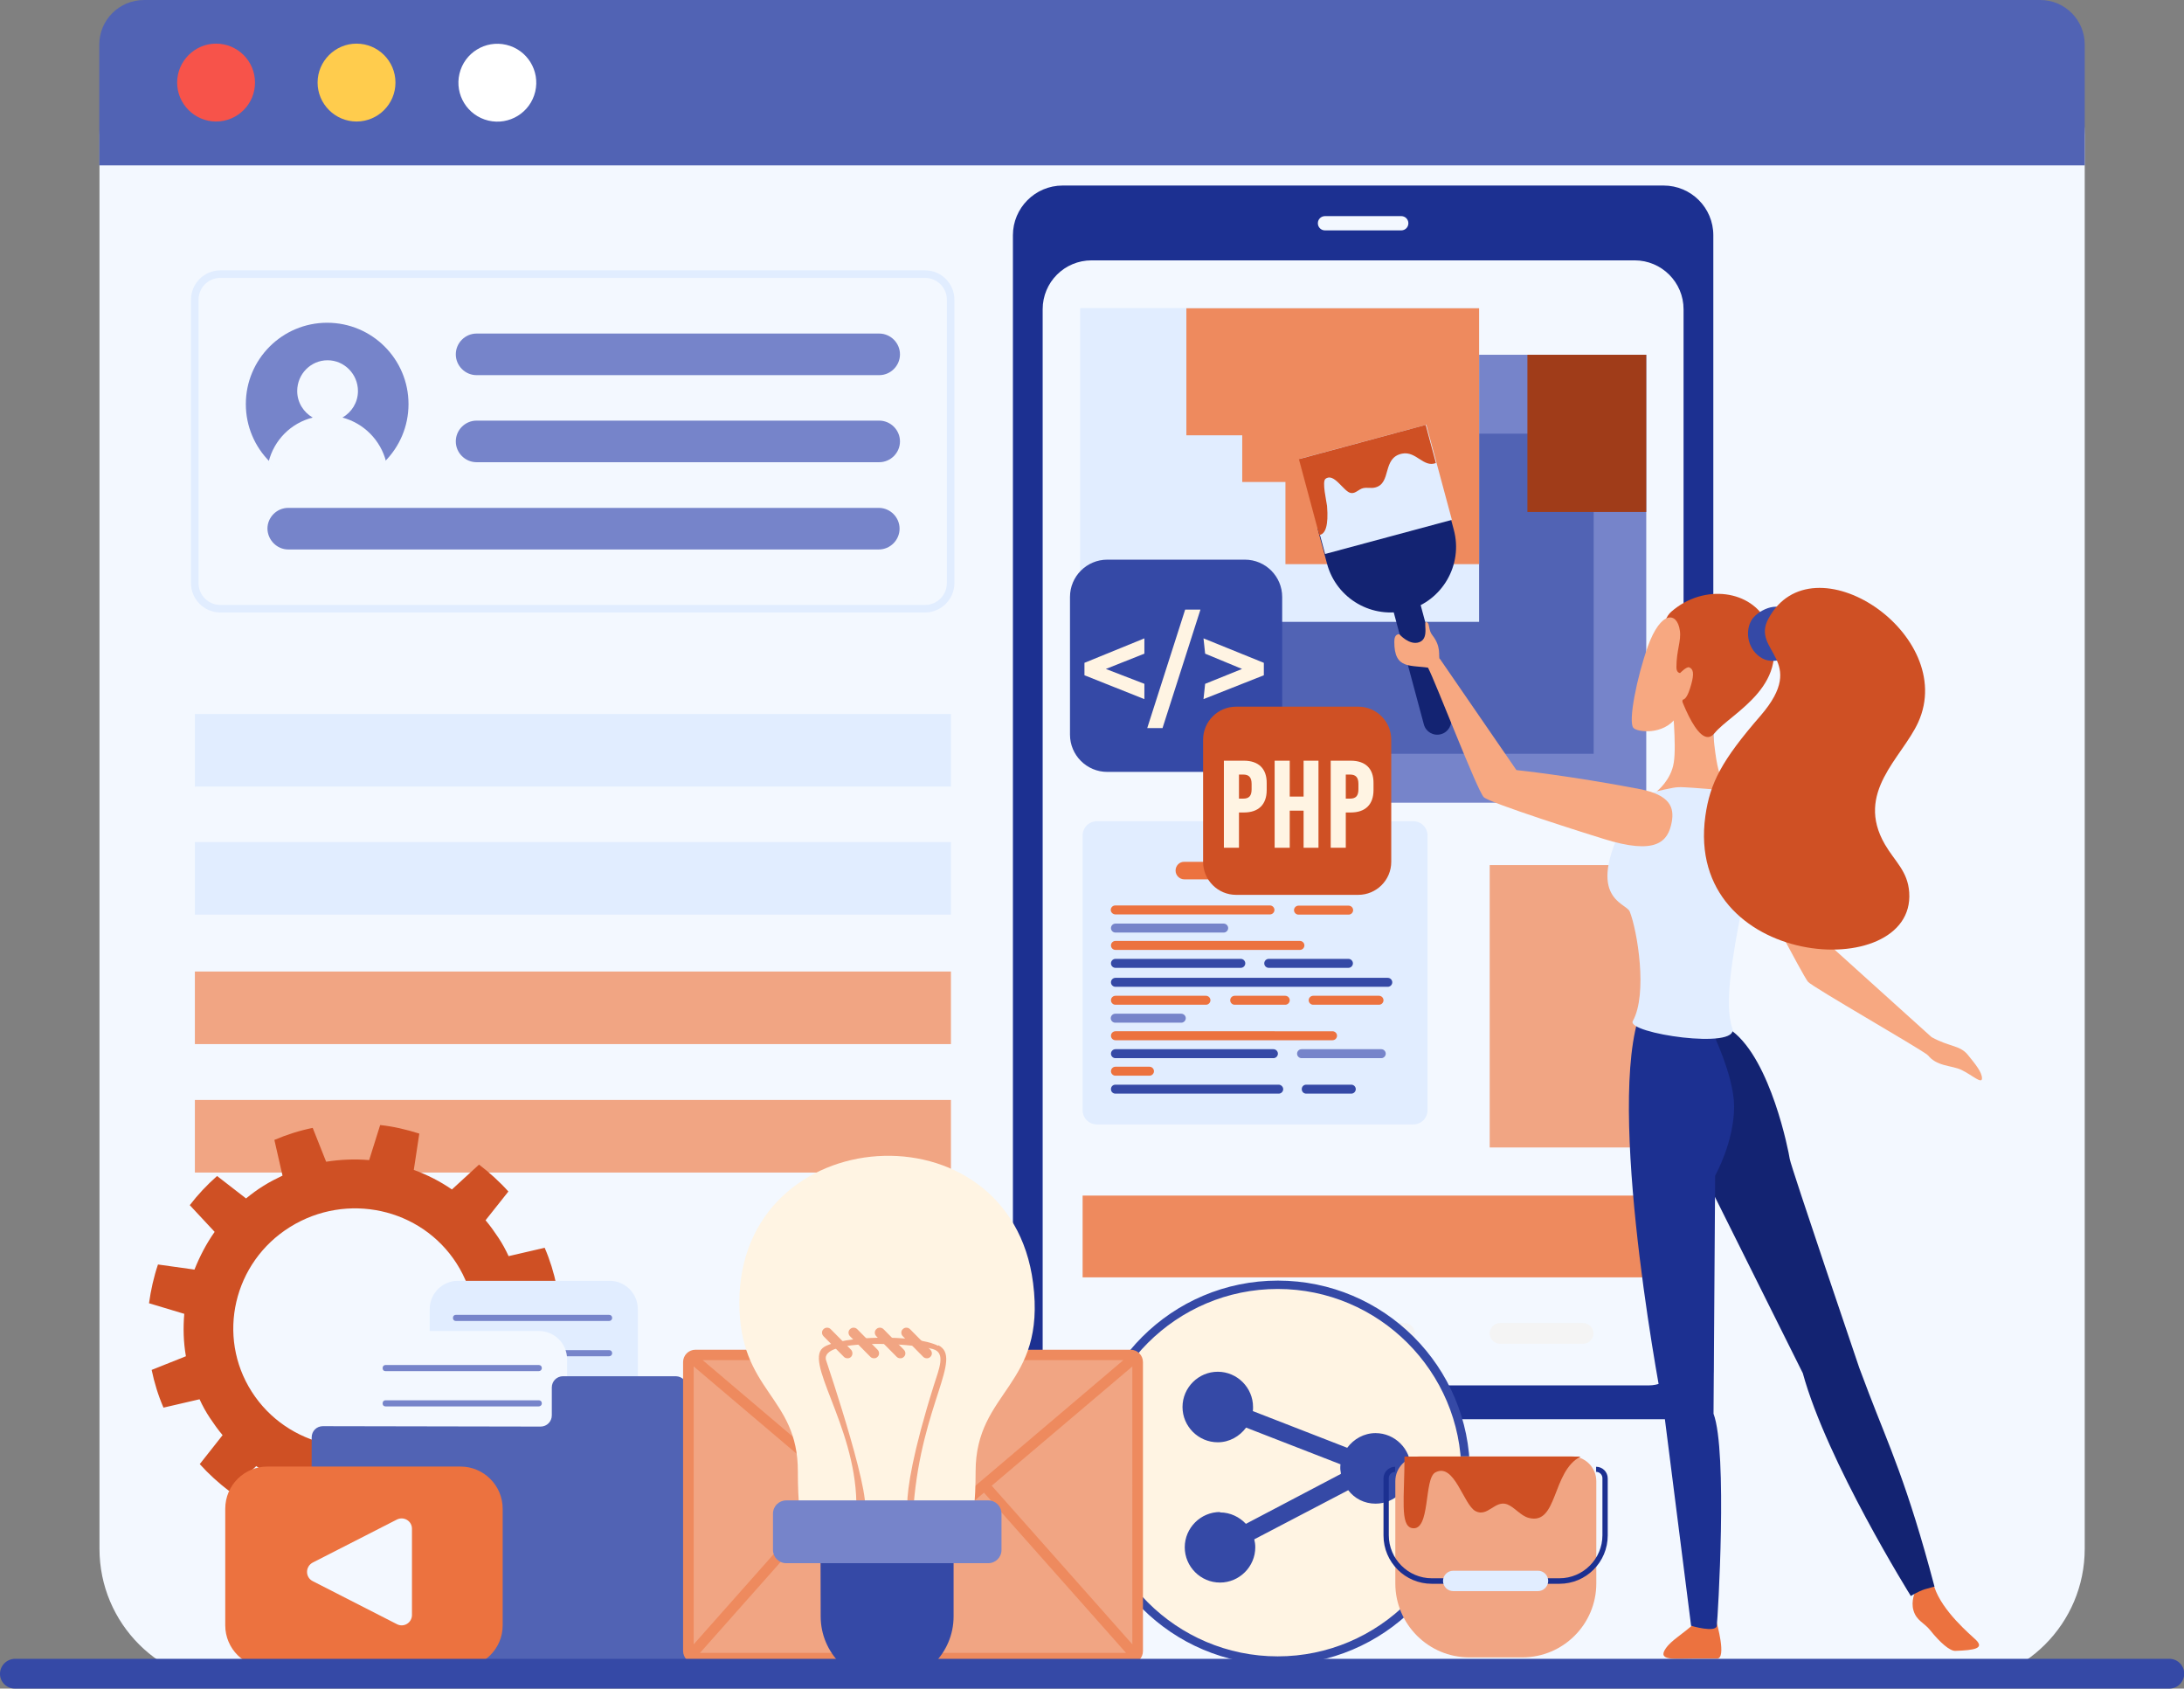 <?xml version="1.0" encoding="utf-8"?>
<!-- Generator: Adobe Illustrator 26.5.0, SVG Export Plug-In . SVG Version: 6.00 Build 0)  -->
<svg version="1.1" id="a" xmlns="http://www.w3.org/2000/svg" xmlns:xlink="http://www.w3.org/1999/xlink" x="0px" y="0px"
	 viewBox="0 0 1071.4 828.2" style="enable-background:new 0 0 1071.4 828.2;" xml:space="preserve">
<rect x="0" y="0" width="1071.4" height="828.2" fill="#808080" stroke="none"/>
<style type="text/css">
	.st0{fill:#F3F8FF;}
	.st1{fill:#7684CA;}
	.st2{fill:#5163B4;}
	.st3{fill:#E1EDFF;}
	.st4{fill:#F1A583;}
	.st5{fill:#FFFFFF;}
	.st6{fill:#FFCC4D;}
	.st7{fill:#F7534A;}
	.st8{fill:#1C3091;}
	.st9{fill:#A03C19;}
	.st10{fill:#EE8A5E;}
	.st11{fill:#F4F4F4;}
	.st12{fill:#CF5024;}
	.st13{fill:#346EE3;}
	.st14{fill:#EC723F;}
	.st15{fill:#132372;}
	.st16{fill:#F7A881;}
	.st17{fill:#3549A6;}
	.st18{fill:#FFF4E3;}
</style>
<g>
	<g>
		<path class="st0" d="M115.2,0h841.1c36.7,0,66.4,29.7,66.4,66.4v693.2c0,36.7-29.7,66.4-66.4,66.4H115.2
			c-36.7,0-66.4-29.7-66.4-66.4V66.4C48.7,29.7,78.5,0,115.2,0z"/>
		<rect x="536.3" y="151.5" class="st1" width="250.4" height="423.6"/>
		<path class="st2" d="M70.7,0h930.1c12.2,0,21.9,9.8,21.9,21.9v59.2h-974V21.9C48.7,9.8,58.5,0,70.7,0z"/>
		<g>
			<g>
				<path class="st0" d="M133.5,134.6h294.9c20.9,0,37.9,17,37.9,37.9v88.1c0,20.9-17,37.9-37.9,37.9H133.5
					c-20.9,0-37.9-17-37.9-37.9v-88.1C95.6,151.6,112.6,134.6,133.5,134.6z"/>
				<g>
					<path class="st1" d="M233.8,184h197.5c5.6,0,10.2-4.6,10.2-10.2l0,0c0-5.6-4.6-10.2-10.2-10.2H233.8c-5.6,0-10.2,4.6-10.2,10.2
						l0,0C223.6,179.4,228.2,184,233.8,184z"/>
					<path class="st1" d="M233.8,226.7h197.5c5.6,0,10.2-4.6,10.2-10.2l0,0c0-5.6-4.6-10.2-10.2-10.2H233.8
						c-5.6,0-10.2,4.6-10.2,10.2l0,0C223.6,222.1,228.2,226.7,233.8,226.7z"/>
					<path class="st1" d="M141.4,269.5h289.7c5.6,0,10.2-4.6,10.2-10.2l0,0c0-5.6-4.6-10.2-10.2-10.2H141.4
						c-5.6,0-10.2,4.6-10.2,10.2l0,0C131.3,264.9,135.9,269.5,141.4,269.5z"/>
					<circle class="st1" cx="160.5" cy="198.2" r="39.9"/>
					<path class="st0" d="M131.8,226.4c7.3,7.7,17.5,12.4,28.8,12.4s21.6-4.8,28.8-12.4c-2.7-10.5-10.9-18.8-21.4-21.6
						c4.5-2.6,7.6-7.4,7.6-13c0-8.3-6.7-15.1-14.9-15.1s-14.9,6.7-14.9,15.1c0,5.6,3.1,10.4,7.6,13
						C142.7,207.5,134.5,215.8,131.8,226.4L131.8,226.4z"/>
				</g>
				<path class="st3" d="M453.8,132.6H108.1c-7.9,0-14.4,6.4-14.4,14.4v139c0,7.9,6.4,14.4,14.4,14.4h345.7
					c7.9,0,14.4-6.5,14.4-14.4V147C468.2,139.1,461.8,132.6,453.8,132.6z M464.5,286c0,5.8-4.7,10.7-10.7,10.7H108.1
					c-5.8,0-10.7-4.7-10.7-10.7V147c0-5.8,4.7-10.7,10.7-10.7h345.7c5.8,0,10.7,4.7,10.7,10.7V286L464.5,286z"/>
			</g>
			<g>
				<rect x="95.6" y="413" class="st3" width="370.9" height="35.6"/>
				<rect x="95.6" y="350.2" class="st3" width="370.9" height="35.6"/>
				<rect x="95.6" y="539.5" class="st4" width="370.9" height="35.6"/>
				<rect x="95.6" y="476.5" class="st4" width="370.9" height="35.6"/>
			</g>
		</g>
		
			<ellipse transform="matrix(0.23 -0.973 0.973 0.23 148.454 268.66)" class="st5" cx="244" cy="40.5" rx="19.1" ry="19.1"/>
		<path class="st6" d="M155.8,40.5c0,10.5,8.6,19.1,19.1,19.1S194,51.1,194,40.5s-8.6-19.1-19.1-19.1S155.8,30,155.8,40.5z"/>
		<path class="st7" d="M86.9,40.5c0,10.5,8.6,19.1,19.1,19.1s19.1-8.5,19.1-19.1s-8.6-19.1-19.1-19.1S86.9,30,86.9,40.5z"/>
	</g>
	<g>
		<path class="st8" d="M521.3,91h294.8c13.5,0,24.4,10.9,24.4,24.4v556.3c0,13.5-10.9,24.4-24.4,24.4H521.3
			c-13.5,0-24.4-10.9-24.4-24.4V115.4C496.9,102,507.8,91,521.3,91z"/>
		<path class="st0" d="M535.5,127.7h266.4c13.2,0,24,10.7,24,24v510.7c0,9.4-7.7,17.1-17.1,17.1H528.6c-9.4,0-17.1-7.7-17.1-17.1
			V151.7C511.5,138.4,522.2,127.7,535.5,127.7L535.5,127.7L535.5,127.7z"/>
		<path class="st0" d="M650,113h37.4c1.9,0,3.5-1.5,3.5-3.5l0,0c0-1.9-1.5-3.5-3.5-3.5H650c-1.9,0-3.5,1.5-3.5,3.5l0,0
			C646.5,111.4,648,113,650,113z"/>
	</g>
	<g>
		<rect x="599" y="174" class="st1" width="208.6" height="219.7"/>
		<rect x="624.8" y="212.7" class="st2" width="157" height="157"/>
		<rect x="749.3" y="174" class="st9" width="58.3" height="77.1"/>
	</g>
	<g>
		<rect x="529.9" y="151.1" class="st3" width="195.7" height="153.9"/>
		<polygon class="st10" points="630.6,236.4 609.4,236.4 609.4,213.5 582,213.5 582,151.2 725.6,151.2 725.6,276.7 630.6,276.7 		
			"/>
	</g>
	<rect x="531.1" y="586.4" class="st10" width="276.5" height="40.1"/>
	<rect x="730.8" y="424.3" class="st4" width="76.9" height="138.5"/>
	<g>
		<path class="st11" d="M735.9,659.1h40.7c2.8,0,5.1-2.3,5.1-5.1l0,0c0-2.8-2.3-5.1-5.1-5.1h-40.7c-2.8,0-5.1,2.3-5.1,5.1l0,0
			C730.8,656.8,733.1,659.1,735.9,659.1z"/>
		<path class="st11" d="M648.3,659.1H689c2.8,0,5.1-2.3,5.1-5.1l0,0c0-2.8-2.3-5.1-5.1-5.1h-40.7c-2.8,0-5.1,2.3-5.1,5.1l0,0
			C643.2,656.8,645.5,659.1,648.3,659.1z"/>
	</g>
	<g>
		<path class="st12" d="M273,630.5c-1.3-6.3-3.2-12.5-5.8-18.5l-17.7,4.1c-1.4-3.1-3.1-6.2-5.1-9.2s-4-5.8-6.2-8.4l11.2-14.1
			c-4.4-4.9-9.3-9.3-14.4-13.2l-13.3,12.2c-5.8-4-12.1-7.2-18.7-9.6l2.7-17.8c-6.3-2-12.7-3.5-19.2-4.2l-5.4,17.2
			c-7-0.6-14.1-0.3-21.1,0.8l-6.6-16.6c-6.4,1.3-12.7,3.3-18.8,5.9l4,17.5c-3.1,1.5-6.3,3.1-9.3,5c-3.1,1.9-5.9,4-8.6,6.2l-14.2-11
			c-5,4.4-9.5,9.2-13.4,14.3l12.2,13.1c-4.1,5.8-7.3,12-9.9,18.5l-17.9-2.5c-2.1,6.2-3.5,12.6-4.4,19l17.3,5.2
			c-0.6,6.9-0.4,13.9,0.8,20.8l-16.8,6.7c1.3,6.3,3.2,12.5,5.8,18.5l17.7-4.1c1.4,3.1,3.1,6.2,5.1,9.2s4,5.8,6.2,8.4L98,718.1
			c4.4,4.9,9.3,9.3,14.4,13.2l13.3-12.2c5.8,4,12.1,7.2,18.7,9.6l-2.7,17.8c6.3,2,12.6,3.5,19.2,4.2l5.4-17.2
			c7,0.6,14.1,0.3,21.1-0.9l6.7,16.6c6.4-1.3,12.7-3.3,18.8-5.9l-4-17.4c3.2-1.5,6.3-3.1,9.3-5s5.9-4,8.6-6.1l14.2,11
			c5-4.4,9.5-9.2,13.4-14.3l-12.2-13.1c4.1-5.8,7.4-12,9.9-18.5l18,2.5c2.1-6.2,3.5-12.6,4.4-19l-17.3-5.2
			c0.7-6.9,0.5-13.9-0.7-20.8l16.8-6.7L273,630.5L273,630.5z M205.2,700.5c-27.7,17.4-64.3,9.3-81.7-17.9s-9-63.5,18.8-80.8
			s64.3-9.3,81.7,17.9S232.9,683.2,205.2,700.5z"/>
		<g>
			<g>
				<g>
					<path class="st3" d="M299,765.7h-74.3c-7.7,0-13.9-6.2-13.9-13.9V642.1c0-7.7,6.2-13.9,13.9-13.9H299c7.7,0,13.9,6.2,13.9,13.9
						v109.6C312.9,759.4,306.7,765.7,299,765.7z"/>
					<path class="st1" d="M223.6,647.9h75.2c0.8,0,1.5-0.6,1.5-1.5s-0.6-1.5-1.5-1.5h-75.2c-0.8,0-1.4,0.6-1.4,1.5
						S222.8,647.9,223.6,647.9L223.6,647.9z"/>
					<path class="st1" d="M223.6,665.2h75.2c0.8,0,1.5-0.6,1.5-1.5s-0.6-1.5-1.5-1.5h-75.2c-0.8,0-1.4,0.6-1.4,1.5
						S222.8,665.2,223.6,665.2L223.6,665.2z"/>
					<path class="st13" d="M223.6,682.5h75.2c0.8,0,1.5-0.6,1.5-1.5s-0.6-1.5-1.5-1.5h-75.2c-0.8,0-1.4,0.6-1.4,1.5
						S222.8,682.5,223.6,682.5L223.6,682.5z"/>
					<path class="st13" d="M223.6,699.8h75.2c0.8,0,1.5-0.6,1.5-1.5s-0.6-1.5-1.5-1.5h-75.2c-0.8,0-1.4,0.6-1.4,1.5
						S222.8,699.8,223.6,699.8L223.6,699.8z"/>
					<path class="st13" d="M223.6,717.1h75.2c0.8,0,1.5-0.6,1.5-1.5s-0.6-1.5-1.5-1.5h-75.2c-0.8,0-1.4,0.6-1.4,1.5
						S222.8,717.1,223.6,717.1L223.6,717.1z"/>
					<path class="st13" d="M223.6,734.3h75.2c0.8,0,1.5-0.6,1.5-1.5s-0.6-1.5-1.5-1.5h-75.2c-0.8,0-1.4,0.6-1.4,1.5
						S222.8,734.3,223.6,734.3L223.6,734.3z"/>
					<path class="st13" d="M223.6,751.6h75.2c0.8,0,1.5-0.6,1.5-1.5s-0.6-1.5-1.5-1.5h-75.2c-0.8,0-1.4,0.6-1.4,1.5
						S222.8,751.6,223.6,751.6L223.6,751.6z"/>
				</g>
				<g>
					<path class="st0" d="M190.1,652.8h74.2c7.7,0,13.9,6.2,13.9,13.9v109.6c0,7.7-6.2,13.9-13.9,13.9h-74.2
						c-7.7,0-13.9-6.2-13.9-13.9V666.8C176.2,659.1,182.5,652.8,190.1,652.8z"/>
					<path class="st1" d="M189.1,672.5h75.2c0.8,0,1.5-0.6,1.5-1.5s-0.6-1.5-1.5-1.5h-75.2c-0.8,0-1.4,0.6-1.4,1.5
						S188.2,672.5,189.1,672.5L189.1,672.5z"/>
					<path class="st1" d="M189.1,689.8h75.2c0.8,0,1.5-0.6,1.5-1.5s-0.6-1.5-1.5-1.5h-75.2c-0.8,0-1.4,0.6-1.4,1.5
						S188.2,689.8,189.1,689.8L189.1,689.8z"/>
					<path class="st13" d="M189.1,707h75.2c0.8,0,1.5-0.6,1.5-1.5s-0.6-1.5-1.5-1.5h-75.2c-0.8,0-1.4,0.6-1.4,1.5
						S188.2,707,189.1,707L189.1,707z"/>
					<path class="st13" d="M189.1,724.3h75.2c0.8,0,1.5-0.6,1.5-1.5s-0.6-1.5-1.5-1.5h-75.2c-0.8,0-1.4,0.6-1.4,1.5
						S188.2,724.3,189.1,724.3L189.1,724.3z"/>
					<path class="st13" d="M189.1,741.7h75.2c0.8,0,1.5-0.6,1.5-1.5s-0.6-1.5-1.5-1.5h-75.2c-0.8,0-1.4,0.6-1.4,1.5
						S188.2,741.7,189.1,741.7L189.1,741.7z"/>
					<path class="st13" d="M189.1,759h75.2c0.8,0,1.5-0.6,1.5-1.5s-0.6-1.5-1.5-1.5h-75.2c-0.8,0-1.4,0.6-1.4,1.5
						S188.2,759,189.1,759L189.1,759z"/>
					<path class="st13" d="M189.1,776.3h75.2c0.8,0,1.5-0.6,1.5-1.5s-0.6-1.5-1.5-1.5h-75.2c-0.8,0-1.4,0.6-1.4,1.5
						S188.2,776.3,189.1,776.3L189.1,776.3z"/>
				</g>
			</g>
			<path class="st2" d="M152.9,705c0-3.1,2.4-5.5,5.5-5.5l106.8,0.2c3.1,0,5.5-2.5,5.5-5.5v-13.7c0-3.1,2.5-5.5,5.5-5.5h55.4
				c3.1,0.1,5.5,2.6,5.5,5.6l-0.2,132c0,3.1-2.5,5.5-5.5,5.5l-173.2-0.3c-3.1,0-5.5-2.5-5.5-5.5L152.9,705L152.9,705L152.9,705z"/>
		</g>
		<g>
			<path class="st14" d="M131.2,719.3h94.7c11.4,0,20.7,9.3,20.7,20.7v57.2c0,11.4-9.3,20.7-20.7,20.7h-94.7
				c-11.4,0-20.7-9.3-20.7-20.7V740C110.5,728.5,119.8,719.3,131.2,719.3z"/>
			<path class="st0" d="M153.4,775.5l41.3,21.1c3.4,1.8,7.4-0.7,7.4-4.5v-42.3c0-3.8-4-6.2-7.4-4.5l-41.3,21.1
				C149.7,768.4,149.7,773.6,153.4,775.5L153.4,775.5z"/>
		</g>
	</g>
	<g>
		<g>
			<path class="st15" d="M683.4,272.9c3.7-1,7.4,1.1,8.4,4.8l19.9,74c1,3.7-1.2,7.4-4.8,8.4c-3.7,1-7.4-1.1-8.4-4.8l-19.9-74
				C677.6,277.6,679.7,273.8,683.4,272.9z"/>
			<path class="st15" d="M690.5,299.3L690.5,299.3c-17.2,4.6-34.9-5.6-39.5-22.8l-4.6-17.1l62.2-16.7l4.6,17.2
				C717.8,277,707.6,294.7,690.5,299.3L690.5,299.3L690.5,299.3z"/>
			
				<rect x="642.4" y="215.9" transform="matrix(0.966 -0.26 0.26 0.966 -39.208 183.525)" class="st3" width="64.4" height="48.3"/>
			<path class="st12" d="M637.2,225.2l62.2-16.8l5,18.7c-6.1,2.4-9.7-6-16.6-4.6c-9.9,2-5,14.6-13.2,16.6c-2,0.5-3.8-0.1-5.8,0.3
				c-2.3,0.5-3.8,2.8-6.1,2.4c-3.5-0.5-8.3-10.3-12.5-6.9c-1.7,1.4,0.5,10.8,0.8,13.2c0.8,9.7-0.8,13.9-3.8,14.3L637.2,225.2
				L637.2,225.2L637.2,225.2z"/>
		</g>
		<path class="st14" d="M969.3,804.3c-2.5-2.4-16.6-14.1-20.4-26c-0.7-2.3-9.3,2.2-9.3,2.2s-2.3,4.8-0.9,9.4c1.5,5.1,5.3,6,8.2,9.7
			c4.8,6,9.6,10.2,12.3,10.1C968.6,809.4,973.6,808.5,969.3,804.3L969.3,804.3z"/>
		<path class="st15" d="M821.9,506.1l28-0.3c18.8,14.4,27.5,58.6,28.1,62.7c0.7,4.1,34.1,102.4,34.1,102.4l4.8,12.7
			c9.6,25.1,18.8,44.2,32.1,94.6c0,0-2.5,0.6-4.8,1.3c-3.4,1.1-6.8,3.3-6.8,3.3s-41.1-65.8-53-109.3L828.8,562L821.9,506.1
			L821.9,506.1L821.9,506.1z"/>
		<path class="st14" d="M831.8,795.7c-6.3,5.9-11.9,8.7-14.7,12.9c-4.2,6.1,4.6,4.9,13.4,4.9h11.8c4.9,0-0.2-17.8-0.2-17.8
			C837.8,792.2,831.8,795.7,831.8,795.7L831.8,795.7L831.8,795.7z"/>
		<path class="st8" d="M803.4,500.6l35.8,3.7c0,0,11.5,23.1,11.5,38.4c0,17.5-9.3,33.9-9.3,33.9l-0.8,116.8
			c7,18.5,2.1,100.4,1.6,104s-12.6,0-12.6,0l-13.2-104C816.2,693.3,788.7,552.2,803.4,500.6L803.4,500.6L803.4,500.6z"/>
		<path class="st16" d="M848.2,387.1c10.4,0,18.4,5.5,23.7,19.3c14.8,38.8,26.9,58.3,26.9,58.3l49,44.2c0,0,3.7,12.9-2.2,8.5
			c-5.3-4-56.1-33.1-58.6-35.8c-2.5-2.7-27.3-51.1-31.2-56.7C840.6,403.6,848.3,387.1,848.2,387.1L848.2,387.1L848.2,387.1z"/>
		<path class="st3" d="M799.5,398.5c-23.7,42.3-1.8,44,0,48.6c3.7,9.3,8.9,40.4,1.5,53.7c-3.4,6,52.5,14.3,48.8,3.5
			c-8.2-23.5,17.1-96.1,11-112.9c-2.5-7-39.5-7.9-51.5-2C806.3,390.8,799.5,398.5,799.5,398.5L799.5,398.5z"/>
		<path class="st16" d="M820.1,403.2c1.3-7.1-0.7-13.3-15.8-16.2c-34.4-6.6-60.4-9.3-60.4-9.3l-37.5-54.5c0,0-9.5-2.5-5.9,4.2
			c3.6,6.7,24.3,60.7,27.4,63.6c3,2.9,51.7,18.3,58.6,20.4C812.6,419.6,818.3,412.8,820.1,403.2L820.1,403.2L820.1,403.2z"/>
		<path class="st16" d="M702,327.7c-9.9-1.8-18.1,1.1-18-13.1c0-4,2.5-3.5,2.5-3.5s4.9,5.6,9.7,3.9c5.7-2,1.2-11.6,4-9.7
			c1.2,0.8,0.5,3.8,2.5,6.3c4.4,5.6,2.9,9.9,3.5,11.6c2.2,6-4.3,4.5-4.3,4.5L702,327.7L702,327.7z"/>
		<path class="st16" d="M947.8,508.8c8.6,4.7,13.6,3.8,17.5,8.5c3.9,4.8,7,8.6,7,11.6s-5-1.7-10-4.1c-5-2.4-12.4-1.6-16.8-7.6
			C941.2,511.3,947.8,508.7,947.8,508.8L947.8,508.8L947.8,508.8z"/>
		<path class="st16" d="M837.8,333.7c3.5,28,2.7,48.6,10.6,52.6c5.6,2.8-18.8-0.5-25.1-0.2c-2.7,0.1-10.5,2-10.5,2s7-5.4,8.3-14.1
			c1.4-8.6-0.8-29.9-0.8-29.9l13-26.8L837.8,333.7L837.8,333.7z"/>
		<path class="st12" d="M816.8,309.3c-0.7-3.5,0.5-7,3.1-9.3c16.2-14.1,39.7-10.3,46.9,5.4c14,30.2-17.6,44.2-25.7,54.2
			C832.8,369.9,822,335,822,335L816.8,309.3L816.8,309.3L816.8,309.3z"/>
		<path class="st16" d="M808.4,317c6.3-17.5,14.4-17.2,15.7-7.6c0.7,5-1.7,9.6-1.7,17.9c0,2.8,1.8,2.8,1.8,2.8s3.1-3.2,4.4-2.8
			c2.1,0.8,2.6,3,1,8.6c-1.4,4.9-2.6,7-4.1,7.3c0,0-1.8,6.4-3.1,8.6c-6.5,9-19.3,7.3-21.1,5.2C798.6,354.1,803,332.1,808.4,317
			L808.4,317L808.4,317z"/>
		<path class="st17" d="M877,300.2c-4.8-6-15.3-0.5-17.9,4.2c-3.2,5.7-1.6,14.6,5.4,18.5s17.4-2.7,17.4-2.7L877,300.2z"/>
		<path class="st12" d="M867.5,303.5c21.5-40.2,93.2,7.5,73.5,50.8c-8,17.5-31.2,34.3-16.3,59.9c4.9,8.4,11.2,13.1,11.9,23.5
			c3.1,45.2-110.5,37.9-100-37.5c2.3-16.2,8-27.2,27.1-49.2C887.4,323.5,858.8,319.5,867.5,303.5L867.5,303.5L867.5,303.5z"/>
	</g>
	<g>
		<circle class="st18" cx="626.9" cy="722.3" r="92.2"/>
		<path class="st17" d="M532.7,722.3c0,52,42.2,94.2,94.2,94.2s94.2-42.2,94.2-94.2s-42.2-94.2-94.2-94.2S532.7,670.4,532.7,722.3
			L532.7,722.3z M536.7,722.3c0-49.7,40.5-90.1,90.1-90.1s90.1,40.5,90.1,90.1s-40.5,90.1-90.1,90.1S536.7,772,536.7,722.3z"/>
		<path class="st17" d="M598.5,741.8c5.1,0,9.6,2.3,12.7,5.6l46.6-24.5c0-0.8-0.3-1.7-0.3-2.7c0-0.7,0-1.3,0.1-2l-46.3-18
			c-3.2,4.3-8.2,7.2-13.9,7.2c-9.5,0-17.3-7.8-17.3-17.3s7.8-17.3,17.3-17.3s17.3,7.8,17.3,17.3c0,0.7,0,1.3-0.1,2l46.3,18
			c3.2-4.3,8.2-7.2,13.9-7.2c9.5,0,17.3,7.8,17.3,17.3s-7.8,17.3-17.3,17.3c-5.5,0-10.3-2.5-13.4-6.6L615.3,755
			c0.3,1.2,0.5,2.5,0.5,3.9c0,9.5-7.8,17.3-17.3,17.3s-17.3-7.8-17.3-17.3s7.8-17.3,17.3-17.3L598.5,741.8L598.5,741.8z"/>
	</g>
	<g>
		<path class="st3" d="M538.1,402.8h155.2c3.9,0,7,3.1,7,7v134.7c0,3.9-3.1,7-7,7H538.1c-3.9,0-7-3.1-7-7V409.8
			C531.1,405.9,534.2,402.8,538.1,402.8z"/>
		<path class="st14" d="M576.7,427c0,2.4,2,4.3,4.3,4.3h67.3c2.4,0,4.3-2,4.3-4.3s-2-4.3-4.3-4.3H581
			C578.6,422.6,576.7,424.6,576.7,427z"/>
		<path class="st14" d="M547.2,448.5H623c1.2,0,2.2-1,2.2-2.2s-1-2.2-2.2-2.2h-75.9c-1.2,0-2.2,1-2.2,2.2S546,448.5,547.2,448.5z"/>
		<path class="st14" d="M634.8,446.4c0,1.2,1,2.2,2.2,2.2h24.6c1.2,0,2.2-1,2.2-2.2s-1-2.2-2.2-2.2H637
			C635.8,444.2,634.8,445.2,634.8,446.4z"/>
		<path class="st1" d="M600.3,453h-53.1c-1.2,0-2.2,1-2.2,2.2s1,2.2,2.2,2.2h53.1c1.2,0,2.2-1,2.2-2.2S601.5,453,600.3,453z"/>
		<path class="st14" d="M547.2,465.9h90.5c1.2,0,2.2-1,2.2-2.2s-1-2.2-2.2-2.2h-90.5c-1.2,0-2.2,1-2.2,2.2S546,465.9,547.2,465.9
			L547.2,465.9z"/>
		<path class="st17" d="M547.2,484h133.6c1.2,0,2.2-1,2.2-2.2s-1-2.2-2.2-2.2H547.2c-1.2,0-2.2,1-2.2,2.2S546,484,547.2,484z"/>
		<path class="st17" d="M608.7,470.3h-61.5c-1.2,0-2.2,1-2.2,2.2s1,2.2,2.2,2.2h61.5c1.2,0,2.2-1,2.2-2.2S609.9,470.3,608.7,470.3
			L608.7,470.3z"/>
		<path class="st17" d="M661.5,470.3h-39.1c-1.2,0-2.2,1-2.2,2.2s1,2.2,2.2,2.2h39.1c1.2,0,2.2-1,2.2-2.2S662.7,470.3,661.5,470.3z"
			/>
		<path class="st14" d="M547.2,492.8h44.4c1.2,0,2.2-1,2.2-2.2s-1-2.2-2.2-2.2h-44.4c-1.2,0-2.2,1-2.2,2.2S546,492.8,547.2,492.8z"
			/>
		<path class="st14" d="M605.7,492.8h24.8c1.2,0,2.2-1,2.2-2.2s-1-2.2-2.2-2.2h-24.8c-1.2,0-2.2,1-2.2,2.2S604.5,492.8,605.7,492.8z
			"/>
		<path class="st14" d="M644.2,492.8h32.3c1.2,0,2.2-1,2.2-2.2s-1-2.2-2.2-2.2h-32.3c-1.2,0-2.2,1-2.2,2.2S643,492.8,644.2,492.8z"
			/>
		<path class="st1" d="M579.5,497.2h-32.4c-1.2,0-2.2,1-2.2,2.2s1,2.2,2.2,2.2h32.4c1.2,0,2.2-1,2.2-2.2S580.7,497.2,579.5,497.2z"
			/>
		<path class="st14" d="M547.2,510.2h106.5c1.2,0,2.2-1,2.2-2.2s-1-2.2-2.2-2.2H547.2c-1.2,0-2.2,1-2.2,2.2S546,510.2,547.2,510.2
			L547.2,510.2z"/>
		<path class="st17" d="M624.7,514.6h-77.5c-1.2,0-2.2,1-2.2,2.2s1,2.2,2.2,2.2h77.5c1.2,0,2.2-1,2.2-2.2S625.9,514.6,624.7,514.6
			L624.7,514.6z"/>
		<path class="st1" d="M677.6,514.6h-39.1c-1.2,0-2.2,1-2.2,2.2s1,2.2,2.2,2.2h39.1c1.2,0,2.2-1,2.2-2.2S678.8,514.6,677.6,514.6z"
			/>
		<path class="st14" d="M547.2,527.6h16.7c1.2,0,2.2-1,2.2-2.2s-1-2.2-2.2-2.2h-16.7c-1.2,0-2.2,1-2.2,2.2S546,527.6,547.2,527.6z"
			/>
		<path class="st17" d="M627.3,532h-80.1c-1.2,0-2.2,0.9-2.2,2.2s1,2.2,2.2,2.2h80.1c1.2,0,2.2-1,2.2-2.2S628.4,532,627.3,532z"/>
		<path class="st17" d="M662.9,532h-22.1c-1.2,0-2.2,0.9-2.2,2.2s1,2.2,2.2,2.2h22.1c1.2,0,2.2-1,2.2-2.2S664.1,532,662.9,532z"/>
	</g>
	<g>
		<path class="st17" d="M543.2,274.5h67.5c10.1,0,18.3,8.2,18.3,18.3v67.5c0,10.1-8.2,18.3-18.3,18.3h-67.5
			c-10.1,0-18.3-8.2-18.3-18.3v-67.5C524.9,282.7,533.1,274.5,543.2,274.5z"/>
		<g>
			<path class="st18" d="M532,331.2v-6.1l29.4-12v7.5l-18.9,7.5l18.9,7.3v7.5L532,331.2L532,331.2L532,331.2z"/>
			<path class="st18" d="M570.3,357.1h-7.5l18.6-58.1h7.5L570.3,357.1z"/>
			<path class="st18" d="M590.4,342.9l0.8-7.5l18.1-7.3l-18.1-7.5l-0.8-7.5l29.6,12v6.1L590.4,342.9L590.4,342.9L590.4,342.9z"/>
		</g>
	</g>
	<g>
		<path class="st12" d="M606.4,346.6h59.9c9,0,16.2,7.3,16.2,16.2v59.9c0,9-7.3,16.2-16.2,16.2h-59.9c-9,0-16.2-7.3-16.2-16.2v-59.9
			C590.2,353.9,597.4,346.6,606.4,346.6z"/>
		<g>
			<path class="st18" d="M610.2,373.1h-9.8v42.7h7.4v-17.3h2.4c7.2,0,11.2-3.9,11.2-11v-3.3C621.5,377,617.4,373.1,610.2,373.1
				L610.2,373.1L610.2,373.1z M614,387.1c0,3.3-1.3,4.6-4.1,4.6h-2.1v-11.8h2.1c2.8,0,4.1,1.4,4.1,4.6V387.1L614,387.1z"/>
			<polygon class="st18" points="639.5,390.7 632.7,390.7 632.7,373.1 625.3,373.1 625.3,415.8 632.7,415.8 632.7,397.6 
				639.5,397.6 639.5,415.8 646.8,415.8 646.8,373.1 639.5,373.1 			"/>
			<path class="st18" d="M662.6,373.1h-9.8v42.7h7.4v-17.3h2.4c7.2,0,11.2-3.9,11.2-11v-3.3C673.9,377,669.9,373.1,662.6,373.1
				L662.6,373.1L662.6,373.1z M666.4,387.1c0,3.3-1.3,4.6-4.1,4.6h-2.1v-11.8h2.1c2.8,0,4.1,1.4,4.1,4.6V387.1L666.4,387.1z"/>
		</g>
	</g>
	<g>
		<path class="st4" d="M549.8,663H346c-4.5,0-8.4,3.7-8.4,8.4v135.3c0,4.5,3.7,8.4,8.4,8.4h203.8c4.5,0,8.4-3.7,8.4-8.4V671.4
			C558.2,666.8,554.5,663,549.8,663z"/>
		<path class="st10" d="M341.2,815.8c-3.4,0-6.1-2.7-6.1-6.1V668.1c0-3.4,2.7-6.1,6.1-6.1h213.4c3.4,0,6.1,2.7,6.1,6.1v141.7
			c0,3.4-2.7,6.1-6.1,6.1H341.2z M343.4,810.7h209l-69.7-78.6l-30.8,26.1c-1,0.9-2.5,1.4-4,1.4s-2.8-0.5-4-1.4l-30.8-26.1
			L343.4,810.7L343.4,810.7z M340.3,806.5l69-77.8l-69-58.5V806.5z M486.5,728.7l69,77.8V670.2L486.5,728.7L486.5,728.7z
			 M447.9,754.7l103.2-87.6H344.7L447.9,754.7L447.9,754.7z"/>
	</g>
	<g>
		<g>
			<path class="st18" d="M362.7,638.9c0-90,132.8-98.4,144.1-9.6c6.5,50.9-28.2,52.5-28.2,92.5c0,58.7-18.7,40.1-43.6,40.1
				s-43.6,21.1-43.6-40.1C391.5,684.5,362.7,682.9,362.7,638.9L362.7,638.9L362.7,638.9z"/>
			<path class="st4" d="M460.3,660.1c-11.9-5.9-46.4-4.9-55.8,0.4c-11.2,6.3,14.9,38,15.6,76.3c0,3.1-0.1,5.5,2.9,5.5
				c7.7,0-17.5-74.3-17.8-75.3c-2.7-10.6,41.3-8.4,52.5-5.3c6.4,1.8,3,9.6,0.4,17.8c-20.6,65.5-10.9,71-9.9,58.7
				c4-49.5,24.4-72.3,12.1-78.4L460.3,660.1L460.3,660.1z"/>
			<path class="st17" d="M402.5,754.8h65.3v38c0,18-14.6,32.6-32.6,32.6l0,0c-18,0-32.6-14.6-32.6-32.6L402.5,754.8L402.5,754.8
				L402.5,754.8z"/>
			<path class="st1" d="M385.7,735.9h99.1c3.6,0,6.5,2.9,6.5,6.5v17.8c0,3.6-2.9,6.5-6.5,6.5h-99.1c-3.6,0-6.5-2.9-6.5-6.5v-17.8
				C379.2,738.8,382.1,735.9,385.7,735.9z"/>
		</g>
		<path class="st4" d="M417.5,662l-10-10.1c-0.9-0.9-2.5-1-3.5,0c-1,0.9-1,2.5,0,3.5l10,10.1c0.5,0.5,1.1,0.7,1.8,0.7
			s1.2-0.2,1.7-0.7C418.4,664.6,418.4,663,417.5,662L417.5,662z"/>
		<path class="st4" d="M430.5,662l-10-10.1c-0.9-0.9-2.5-1-3.5,0c-1,0.9-1,2.5,0,3.5l10,10.1c0.5,0.5,1.1,0.7,1.8,0.7
			s1.2-0.2,1.7-0.7C431.5,664.6,431.5,663,430.5,662L430.5,662z"/>
		<path class="st4" d="M443.4,662l-10-10.1c-0.9-0.9-2.5-1-3.5,0c-1,0.9-1,2.5,0,3.5l10,10.1c0.5,0.5,1.1,0.7,1.8,0.7
			s1.2-0.2,1.7-0.7C444.4,664.6,444.4,663,443.4,662L443.4,662z"/>
		<path class="st4" d="M456.4,662l-10-10.1c-0.9-0.9-2.5-1-3.5,0c-1,0.9-1,2.5,0,3.5l10,10.1c0.5,0.5,1.1,0.7,1.8,0.7
			s1.2-0.2,1.7-0.7C457.4,664.6,457.4,663,456.4,662L456.4,662z"/>
	</g>
	<path class="st17" d="M7.3,828.2h1056.9c4.1,0,7.3-3.3,7.3-7.3l0,0c0-4.1-3.3-7.3-7.3-7.3H7.3C3.2,813.7,0,817,0,821l0,0
		C0,825,3.3,828.2,7.3,828.2z"/>
	<g>
		<path class="st4" d="M746.8,812.9h-26c-20.1,0-36.3-16.3-36.3-36.3v-50.1c0-6.7,5.4-12.2,12.2-12.2h74.2c6.7,0,12.2,5.4,12.2,12.2
			v50.1C783.1,796.7,766.8,812.9,746.8,812.9z"/>
		<path class="st8" d="M684.4,719.4v2.5c-1.7,0-3.1,1.4-3.1,3.1v28c0,11.6,9.5,21.1,21.1,21.1H765c11.6,0,21.1-9.5,21.1-21.1v-28
			c0-1.7-1.4-3.1-3.1-3.1v-2.5c3.1,0,5.7,2.5,5.7,5.7v28c0,13.1-10.6,23.7-23.7,23.7h-62.6c-13.1,0-23.7-10.6-23.7-23.7v-28
			C678.7,722,681.3,719.4,684.4,719.4z"/>
		<path class="st12" d="M692.7,749.5c-6-1.2-3.7-14.8-3.7-35.1h86.4c-14.2,7.2-11.1,33.8-25.4,30.1c-4-1-7-5.3-10.7-6.7
			c-5.9-2.1-9.5,6.4-15.4,3.4c-6-3.1-10.4-24.1-19.8-19C698.4,725.3,701.9,751.2,692.7,749.5L692.7,749.5L692.7,749.5z"/>
		<path class="st3" d="M712.9,770.4h41.6c2.8,0,5,2.3,5,5s-2.3,5-5,5h-41.6c-2.8,0-5-2.3-5-5S710.1,770.4,712.9,770.4z"/>
	</g>
</g>
</svg>
